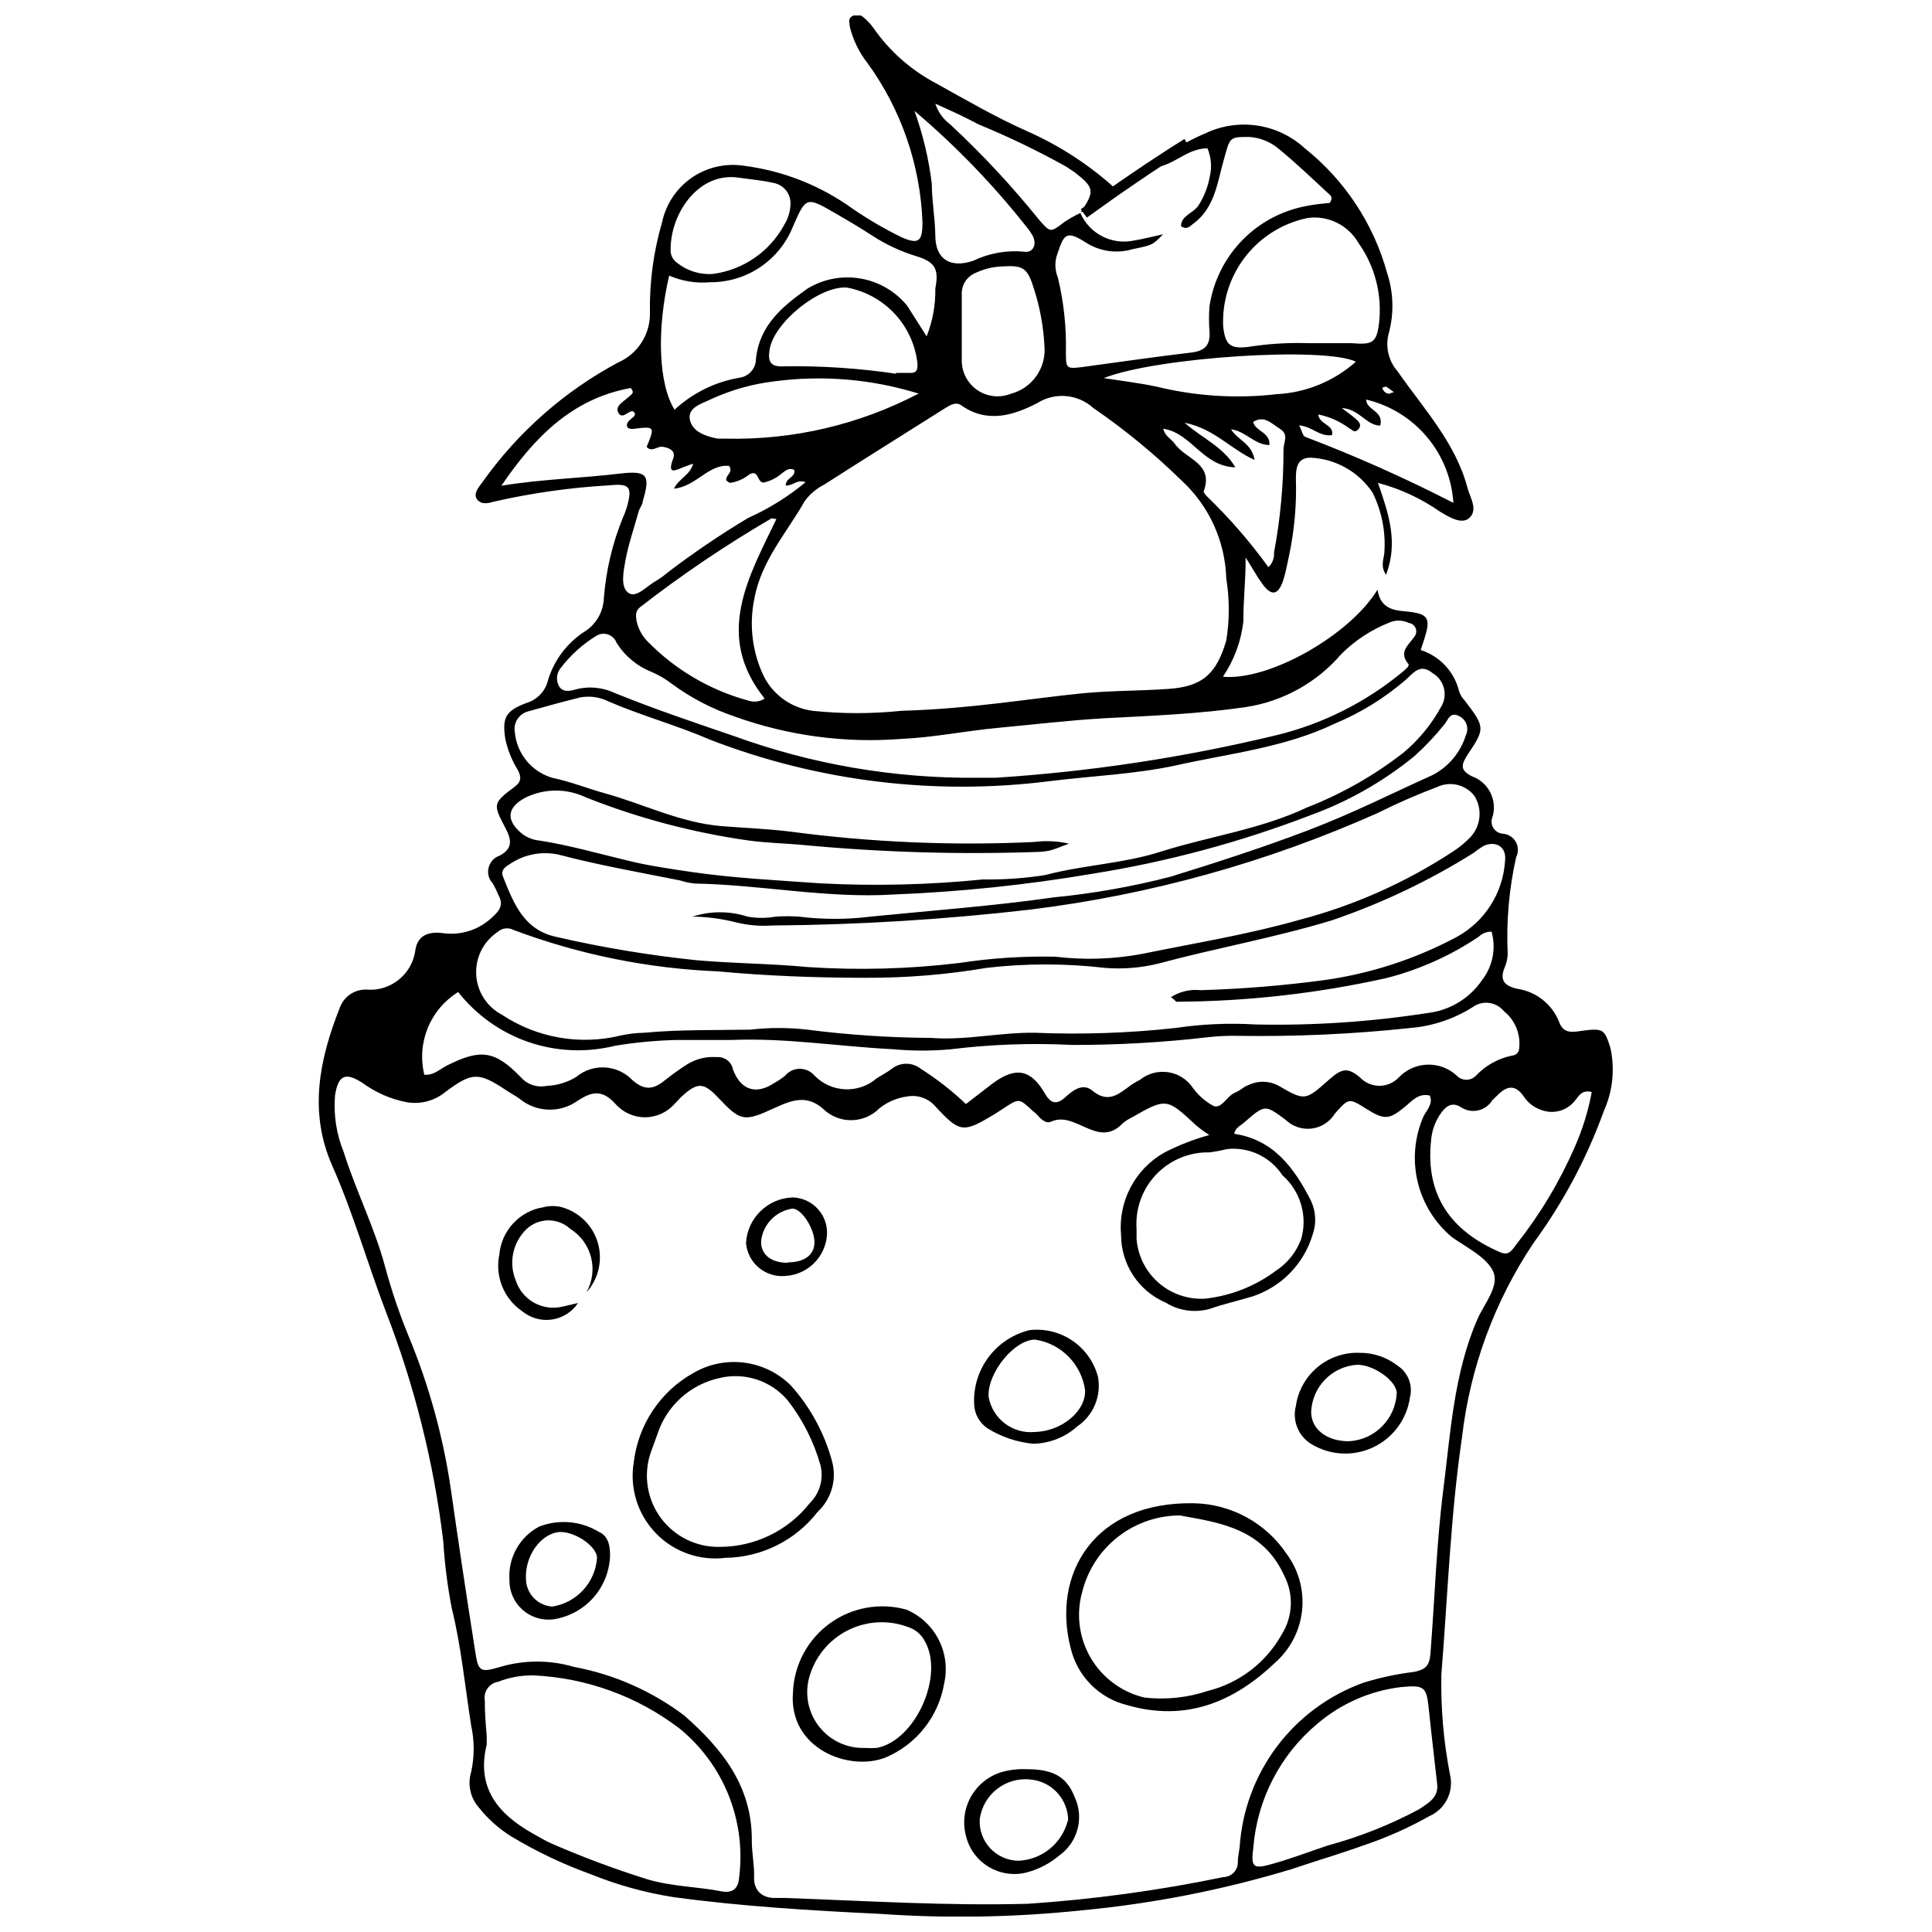 <?xml version="1.0" encoding="UTF-8"?>
<!-- Uploaded to: SVG Repo, www.svgrepo.com, Generator: SVG Repo Mixer Tools -->
<svg width="800px" height="800px" version="1.1" viewBox="144 144 512 512" xmlns="http://www.w3.org/2000/svg">
 <defs>
  <clipPath id="b">
   <path d="m228 148.09h344v503.81h-344z"/>
  </clipPath>
  <clipPath id="a">
   <path d="m392 148.09h106v91.906h-106z"/>
  </clipPath>
 </defs>
 <g clip-path="url(#b)">
  <path d="m430.31 200.45c2.398 5.516 8.363 8.566 14.238 7.285 2.41-0.383 4.82-1.039 7.668-1.645-2.793 2.902-2.793 2.848-8.051 3.941v0.004c-3.086 0.922-6.391 0.824-9.418-0.277-1.074-0.398-2.102-0.914-3.066-1.531-5.477-3.504-5.805-1.863-7.723 3.832-0.461 1.82-0.328 3.738 0.383 5.477 1.559 6.453 2.273 13.078 2.137 19.715 0 4.269 0 4.547 4.106 4.051 9.746-1.312 19.441-2.738 29.242-3.887 3.34-0.438 4.93-1.809 4.711-5.477-0.191-2.277-0.191-4.566 0-6.844 1.004-6.598 4.055-12.707 8.723-17.477 4.668-4.766 10.715-7.941 17.289-9.082 2.027-0.438 4.051-0.547 5.859-0.766 0.602-0.93 0.602-1.699 0-2.137-4.492-4.16-8.926-8.434-13.691-12.32v-0.004c-2.176-1.781-4.856-2.836-7.664-3.012-5.094 0-5.094 0-6.57 5.477-1.863 6.242-2.356 13.199-8.27 17.523-0.875 0.656-1.645 1.699-3.231 0.656 0-2.848 3.231-3.394 4.602-5.477l-0.004 0.004c1.496-2.316 2.519-4.902 3.012-7.613 0.613-2.519 0.402-5.168-0.602-7.559-5.477 0-8.98 4.656-14.02 5.039l-0.438-0.492c4.191-3.547 8.898-6.426 13.965-8.543 4.269-2.023 9.043-2.731 13.715-2.027 4.672 0.699 9.031 2.781 12.516 5.969 10.637 8.461 18.309 20.082 21.902 33.188 1.641 5.031 1.812 10.426 0.496 15.551-1.102 3.625-0.254 7.559 2.242 10.406 6.844 9.855 15.387 18.895 18.562 30.996 0.711 2.574 2.684 5.477 0.656 7.668-2.027 2.191-5.477 0-7.996-1.48h0.004c-4.984-3.488-10.543-6.066-16.426-7.613 2.793 8.051 5.477 15.715 2.137 24.367-1.535-2.301-0.602-4.106-0.438-5.805l-0.004 0.004c0.414-5.516-0.664-11.039-3.121-15.992-3.691-5.523-9.789-8.961-16.43-9.254-3.559 0-3.887 2.793-3.887 5.477 0.223 6.875-0.383 13.75-1.809 20.48-0.492 2.191-0.875 4.492-1.59 6.68-1.312 3.832-3.121 4.106-5.477 0.82-1.312-1.754-2.356-3.723-4.438-7.008 0 6.625-0.656 11.773-0.602 16.922h0.004c-0.598 5.258-2.457 10.293-5.422 14.676 12.211 1.148 33.57-10.953 40.961-23.055 0.766 4.82 3.941 5.477 7.559 5.75 6.023 0.602 6.625 1.754 4.82 7.394l-0.93 2.848v-0.004c5.078 1.617 8.941 5.773 10.184 10.953 0.297 0.883 0.781 1.688 1.426 2.356 5.477 7.172 5.477 7.449 0.875 14.348-1.809 2.738-2.082 4.215 1.094 5.805 4.359 1.555 6.758 6.231 5.477 10.68-0.434 0.973-0.359 2.102 0.199 3.008 0.559 0.91 1.527 1.484 2.594 1.535 1.418 0.121 2.68 0.938 3.371 2.18 0.691 1.238 0.723 2.742 0.078 4.012-1.891 8.422-2.648 17.059-2.242 25.684-0.043 1.145-0.285 2.273-0.715 3.34-1.48 3.394-0.383 5.039 3.176 5.859 5.043 0.711 9.309 4.078 11.172 8.816 1.148 3.231 3.668 2.684 6.242 2.301 5.477-0.711 5.805-0.328 7.34 4.547v-0.004c1.23 5.59 0.637 11.426-1.699 16.648-4.508 12.492-10.777 24.273-18.617 34.992-10.352 15.418-16.867 33.086-19.004 51.531-3.066 20.863-3.777 41.895-5.477 62.867-0.184 8.926 0.59 17.852 2.301 26.613 1.051 4.492-1.25 9.098-5.477 10.953-5.578 3.144-11.445 5.75-17.523 7.777-6.242 2.246-12.594 4.106-18.895 6.242h0.004c-18.168 5.508-36.848 9.18-55.75 10.953-17.754 1.871-35.637 2.18-53.445 0.93-18.289-0.875-36.582-1.973-54.762-4.438-7.512-1.188-14.859-3.227-21.906-6.078-7.297-2.637-14.32-5.977-20.973-9.965-3.332-2.066-6.277-4.699-8.707-7.777-2.231-2.57-2.977-6.109-1.973-9.363 0.879-4.043 0.879-8.227 0-12.266-1.645-10.406-2.629-20.918-5.148-31.105-1.133-5.859-1.883-11.785-2.246-17.742-2.523-20.895-7.656-41.391-15.277-61.008-4.875-12.812-8.598-26.012-14.184-38.605-6.242-14.184-3.394-28.148 2.082-41.895 1.082-2.863 3.84-4.746 6.898-4.707 6.488 0.613 12.289-4.047 13.09-10.516 0.656-4.16 3.887-4.875 7.285-4.438l-0.004 0.004c4.809 0.68 9.656-0.895 13.145-4.273 2.027-1.809 2.957-3.34 1.59-5.805-0.438-1.047-0.934-2.07-1.48-3.066-1.078-1.109-1.508-2.695-1.141-4.195 0.367-1.504 1.48-2.711 2.949-3.199 3.504-1.918 3.176-4.16 1.535-7.285-3.394-6.406-3.34-6.625 2.41-10.953 2.027-1.535 1.699-2.848 0.766-4.602l-0.004 0.008c-1.531-2.519-2.625-5.277-3.231-8.16-0.82-5.477 0-7.34 5.477-9.418v-0.004c2.984-0.84 5.262-3.266 5.914-6.297 1.59-5.07 4.852-9.453 9.254-12.43 3.254-1.875 5.32-5.285 5.477-9.035 0.559-7.297 2.242-14.465 4.984-21.25 0.48-1.043 0.883-2.125 1.203-3.231 1.422-5.203 0.547-6.023-4.875-5.477h0.004c-10.27 0.594-20.473 2.039-30.504 4.328-1.59 0.492-3.34 0.82-4.438-0.656-1.094-1.48 0.602-3.34 1.59-4.711 9.336-13.109 21.574-23.887 35.762-31.488 5.34-2.305 8.715-7.66 8.484-13.473-0.109-8.039 0.98-16.047 3.234-23.766 1.02-4.758 3.809-8.949 7.805-11.727s8.898-3.93 13.715-3.223c10.48 1.316 20.465 5.254 29.023 11.445 4.137 2.832 8.473 5.359 12.98 7.555 4.547 1.973 5.477 0.984 5.477-3.996-0.566-15.164-5.613-29.82-14.512-42.113-2.277-2.887-3.902-6.231-4.766-9.801 0-0.875-0.492-1.863 0.383-2.519 0.898-0.766 2.223-0.766 3.121 0 1.066 0.848 2.008 1.844 2.793 2.957 4.238 6.094 9.871 11.086 16.43 14.566 7.996 4.438 15.883 9.035 24.258 12.758v0.004c8.652 3.812 16.621 9.012 23.602 15.387-2.16 3.215-5.543 5.41-9.363 6.078 3.723-5.477 3.613-6.516-1.48-10.461-0.711-0.547-1.535-0.984-2.246-1.535l0.004 0.004c-7.562-4.223-15.371-7.988-23.383-11.281-3.559-1.918-7.285-3.613-11.445-5.477 0.723 2.188 2.098 4.098 3.941 5.477 8.504 7.91 16.43 16.418 23.711 25.465 2.902 3.231 2.793 3.285 6.68 0.328h0.004c1.312-0.863 2.684-1.633 4.106-2.301zm34.172 244.35c-1.199-0.77-2.352-1.613-3.449-2.519-7.887-7.336-7.887-7.391-17.305-2.023-0.836 0.398-1.609 0.914-2.301 1.531-6.461 6.68-12.43-3.504-18.84-0.547-1.535 0.711-2.957-0.93-4.051-2.137l-0.93-0.766c-3.559-3.34-3.559-3.34-7.832-0.492l-2.301 1.48c-8.215 4.93-9.09 4.93-15.605-2.137-1.82-2.102-4.602-3.098-7.34-2.629-2.719 0.344-5.293 1.422-7.445 3.121-4.019 4.113-10.59 4.258-14.785 0.328-4.438-4.106-8.652-2.41-13.145-0.328-7.996 3.668-8.871 3.504-14.785-2.738-3.832-4.106-5.477-4.215-9.637-0.438-0.656 0.602-1.258 1.367-1.918 1.973v-0.004c-1.977 2.297-4.856 3.617-7.887 3.617s-5.91-1.32-7.887-3.617c-3.723-4.051-6.516-2.957-9.965-0.766-4.633 3.328-10.926 3.125-15.336-0.492-1.094-0.82-2.301-1.422-3.449-2.191-7.504-4.984-9.145-4.984-16.43 0.492h0.004c-2.852 2.273-6.543 3.211-10.133 2.574-4.238-0.824-8.242-2.582-11.719-5.148-4.547-2.902-6.406-1.973-7.231 3.394v0.004c-0.418 5.094 0.367 10.215 2.301 14.949 3.231 10.297 8.16 19.934 10.953 30.34v-0.004c1.723 6.414 3.863 12.707 6.406 18.84 5.234 12.707 8.91 26 10.953 39.594 2.082 14.602 4.254 29.078 6.516 43.426 0.82 5.477 1.258 5.859 6.625 4.269h0.004c6.398-1.887 13.207-1.887 19.602 0 10.594 1.977 20.586 6.383 29.191 12.871 10.133 8.926 18.07 18.84 17.906 33.297 0 3.176 0.711 6.352 0.602 9.582s1.863 5.477 5.477 5.477h2.738c21.52 0.766 42.988 2.137 64.508 1.535v-0.004c17.355-1.172 34.609-3.531 51.641-7.062 1.043-0.016 2.035-0.445 2.754-1.199 0.723-0.75 1.109-1.758 1.082-2.801 0-1.367 0.328-2.684 0.492-4.051 0.648-9.66 4.106-18.918 9.941-26.645 5.836-7.723 13.801-13.574 22.914-16.836 4.363-1.348 8.832-2.301 13.363-2.848 2.902-0.602 4.051-1.48 4.328-4.766 1.148-14.621 1.59-29.242 3.449-43.809 1.863-14.566 2.738-30.559 9.035-44.961 1.809-4.051 5.859-8.762 4.16-12.539-1.699-3.777-6.898-6.297-10.953-9.145-4.551-3.809-7.746-8.988-9.098-14.766-1.355-5.777-0.793-11.84 1.598-17.273 0.875-1.699 2.574-3.285 1.645-5.477-3.066-0.711-4.656 1.422-6.57 2.957-4.16 3.449-5.477 3.559-10.188 0.602s-4.656-2.957-8.379 1.203v0.004c-1.34 2.191-3.602 3.656-6.148 3.977-2.551 0.32-5.102-0.539-6.941-2.332-5.477-4.051-5.477-4.051-10.953 0.711-0.984 0.875-2.41 1.422-2.629 3.012 10.461 1.59 15.883 9.09 20.262 17.633 1.371 2.844 1.551 6.117 0.496 9.09-2.336 7.797-8.355 13.941-16.102 16.43-3.723 1.094-7.504 1.973-10.953 3.176-4.004 1.207-8.336 0.629-11.883-1.586-3.5-1.496-6.484-3.984-8.586-7.156-2.102-3.176-3.227-6.891-3.242-10.699-0.41-4.363 0.453-8.754 2.484-12.641 2.031-3.887 5.144-7.106 8.961-9.262 3.805-1.965 7.805-3.527 11.938-4.656zm-81.594-112.43c18.672-0.547 33.352-3.176 48.137-4.656 7.504-0.711 15.059-0.602 22.617-1.148 9.09-0.602 12.758-4.051 15.332-12.812 0.887-5.441 0.887-10.988 0-16.43-0.289-9.949-4.594-19.352-11.941-26.066-7.188-7.035-14.977-13.43-23.273-19.113-4.102-3.746-10.199-4.281-14.895-1.312-6.133 3.176-13.199 5.477-20.098 0.602-1.48-1.094-3.066 0-4.438 0.82-10.625 6.734-21.301 13.363-31.871 20.152h0.004c-2.055 1.031-3.84 2.531-5.203 4.383-4.766 8.434-11.555 15.828-13.363 25.957-1.426 6.961-0.52 14.195 2.574 20.59 2.551 4.938 7.359 8.312 12.867 9.035 7.828 0.816 15.723 0.816 23.551 0zm44.41 35.211c-2.465 0.875-3.723 1.48-5.039 1.809-1.113 0.238-2.254 0.367-3.394 0.383-20.57 0.715-41.168 0.109-61.66-1.809-5.039-0.492-10.078-0.547-15.059-1.258h-0.004c-14.688-2.098-29.082-5.918-42.875-11.391-5.019-2.41-10.863-2.41-15.883 0-4.875 2.519-5.477 5.805-1.312 9.418 1.398 1.16 3.117 1.867 4.926 2.027 7.723 1.203 15.168 3.34 22.727 5.148 5.477 1.422 11.664 2.301 17.523 3.176 11.336 1.645 22.727 2.191 34.172 3.012 14.371 0.75 28.781 0.402 43.098-1.039 5.5 0.086 10.996-0.297 16.43-1.152 10.133-2.684 20.699-3.012 30.777-6.242 12.812-4.051 26.34-5.859 38.605-11.664 9.184-3.574 17.797-8.461 25.574-14.512 4.047-3.379 7.426-7.484 9.965-12.102 0.922-1.477 1.211-3.262 0.797-4.953-0.414-1.691-1.488-3.141-2.984-4.027-3.176-2.629-4.984-0.273-6.953 1.59l-0.004-0.004c-5.691 4.945-12.148 8.938-19.109 11.828-13.199 6.297-27.383 7.777-41.672 10.953-10.953 2.41-22.672 2.848-34.008 4.269l-0.004 0.004c-30.309 3.797-61.086 0.035-89.59-10.953-8.98-3.891-18.289-6.406-27.051-10.188-2.301-1.16-4.914-1.547-7.449-1.094-4.656 1.148-9.254 2.41-13.91 3.723-2.406 0.645-3.93 3.019-3.504 5.477 0.512 5.75 4.519 10.59 10.078 12.156 4.711 0.984 9.199 2.793 13.746 4.051 10.297 2.848 19.934 7.777 30.887 8.707 6.133 0.492 12.32 0.711 18.453 1.48h-0.004c21.324 2.828 42.859 3.746 64.348 2.738 3.121-0.41 6.293-0.262 9.363 0.438zm26.996 40.688h0.004c2.336-1.504 5.121-2.16 7.883-1.859 10.992-0.32 21.961-1.215 32.859-2.684 12.262-1.727 24.125-5.602 35.047-11.445 7.398-4.062 12.211-11.621 12.758-20.043 0.492-3.668-2.191-5.477-5.477-4.16-0.98 0.562-1.914 1.203-2.793 1.914-11.805 7.406-24.43 13.414-37.621 17.906-15.113 4.602-30.668 7.34-45.891 11.445-4.668 1.156-9.496 1.543-14.293 1.152-10.406-1.207-20.914-1.207-31.32 0-10.621 1.805-21.375 2.684-32.148 2.629-13.035 0-26.012-0.492-39.047-1.699h0.004c-18.504-0.754-36.766-4.453-54.105-10.953-1.41-0.77-3.152-0.547-4.328 0.547-3.734 2.512-5.875 6.801-5.629 11.297 0.25 4.496 2.844 8.527 6.836 10.609 9.285 6.16 20.727 8.145 31.543 5.477 2.016-0.43 4.07-0.668 6.133-0.711 9.363-0.875 18.73-0.656 28.148-0.82v-0.004c5.004-0.574 10.055-0.574 15.059 0 10.898 1.395 21.871 2.125 32.855 2.191 9.145 0.711 18.18-1.48 27.383-1.367 12.465 0.52 24.949 0.098 37.348-1.262 7.031-1.047 14.152-1.359 21.246-0.93 15.32 0.324 30.641-0.703 45.781-3.066 5.781-0.715 10.969-3.891 14.238-8.707 2.816-3.637 3.75-8.387 2.519-12.816-1.266-0.047-2.492 0.43-3.394 1.316-7.441 5.012-15.68 8.719-24.371 10.953-18.32 4.09-37.027 6.203-55.801 6.297-0.328-0.328-0.711-0.766-1.422-1.207zm-126.77-21.355c4.734-1.531 9.832-1.531 14.566 0 2.484 0.441 5.023 0.441 7.504 0 2.043-0.141 4.09-0.141 6.133 0 6.309 0.793 12.695 0.793 19.004 0 16.43-1.645 32.363-2.793 48.465-5.094 10.457-1.02 20.82-2.848 30.992-5.477 12.211-3.777 24.422-7.723 36.363-12.266 11.938-4.547 21.906-9.637 32.855-14.566h0.004c4.336-2.16 7.598-5.996 9.035-10.625 0.473-0.945 0.531-2.043 0.156-3.031-0.375-0.988-1.148-1.777-2.129-2.168-2.246-1.039-2.738 1.094-3.613 2.191v-0.004c-2.434 3.039-5.109 5.879-7.996 8.488-8.188 6.699-17.445 11.977-27.383 15.609-18.766 7.223-38.242 12.453-58.102 15.605-17.371 2.945-34.91 4.773-52.516 5.477-17.688 1.094-35.047-2.574-52.625-2.902-1.363-0.113-2.703-0.391-4-0.82-10.953-2.191-21.578-4.051-32.199-6.844v-0.004c-4.512-0.98-9.23-0.047-13.031 2.574-1.258 0.766-2.356 1.59-1.699 3.285 2.793 7.008 5.477 14.074 14.074 15.938 12.254 2.824 24.672 4.891 37.184 6.188 9.801 0.875 19.66 0.875 29.406 1.809 13.477 0.895 27.008 0.527 40.414-1.098 8.371-1.277 16.836-1.828 25.301-1.641 7.695 0.93 15.492 0.668 23.109-0.77 13.855-2.848 27.875-5.094 41.508-8.98 14.414-3.769 28.117-9.855 40.578-18.016 1.742-1.094 3.344-2.402 4.766-3.887 2.805-2.984 3.254-7.477 1.094-10.953-2.336-3.023-6.465-4.004-9.91-2.356-5.336 2.012-10.562 4.297-15.66 6.848-29.262 13.07-60.305 21.707-92.109 25.625-22.727 2.637-45.578 4.043-68.453 4.219-3.199 0.219-6.414-0.059-9.531-0.82-3.773-0.973-7.652-1.488-11.555-1.535zm72.449 49.668 7.117-5.477c5.969-4.438 10.078-3.777 13.746 2.574 1.535 2.684 3.066 3.285 5.477 1.094 2.41-2.191 4.82-3.723 7.231-1.699 3.613 2.957 6.188 1.48 9.09-0.711v0.004c1.074-0.844 2.231-1.578 3.453-2.191 2.121-1.711 4.867-2.445 7.562-2.016 2.691 0.426 5.078 1.977 6.566 4.262 1.441 1.965 3.312 3.578 5.473 4.711 2.137 0.656 3.394-2.574 5.477-3.504 2.082-0.93 2.301-1.59 3.559-2.027h0.004c2.484-1.234 5.398-1.234 7.883 0 7.231 4.215 7.285 4.106 13.473-1.367 3.449-3.066 4.984-3.504 8.324-0.711v-0.004c1.336 1.422 3.199 2.227 5.148 2.227s3.812-0.805 5.148-2.227c4.164-4.356 11.062-4.527 15.441-0.383 1.363 1.348 3.562 1.348 4.93 0 2.676-2.867 6.211-4.789 10.074-5.477 0.656-0.168 1.176-0.664 1.371-1.316 0.652-3.906-0.855-7.867-3.945-10.348-2.055-2.547-5.762-3.008-8.379-1.043-4.957 3.113-10.594 4.992-16.426 5.477-15.207 1.625-30.496 2.32-45.781 2.082-2.523-0.055-5.051 0.055-7.559 0.328-12.031 1.406-24.137 2.102-36.254 2.082-10.746-0.547-21.52-0.164-32.199 1.148-5.027 0.465-10.086 0.465-15.113 0-14.348-0.711-28.586-3.066-43.043-2.465h-14.402c-5.504 0.125-10.996 0.637-16.43 1.535-7.562 1.887-15.512 1.547-22.887-0.977-7.371-2.527-13.859-7.133-18.676-13.262-3.617 2.238-6.434 5.559-8.047 9.496-1.613 3.934-1.941 8.277-0.934 12.41 2.519 0.273 4.215-1.59 6.188-2.519 8.762-4.383 12.539-3.887 19.441 3.231 1.688 1.922 4.285 2.781 6.789 2.246 2.769-0.094 5.469-0.906 7.832-2.356 4.457-3.715 11.039-3.305 15.004 0.93 3.559 3.066 5.969 2.082 8.926-0.383 1.762-1.383 3.59-2.684 5.477-3.887 2.34-1.457 5.082-2.125 7.832-1.918 2.07-0.176 3.938 1.242 4.324 3.285 2.027 5.477 6.133 6.789 10.953 3.559 1.004-0.555 1.957-1.195 2.848-1.914 0.969-1.164 2.402-1.836 3.914-1.836 1.516 0 2.949 0.672 3.918 1.836 4.438 4.519 11.617 4.828 16.426 0.711 1.312-0.875 2.793-1.59 4.051-2.574h0.004c2.238-1.746 5.375-1.746 7.609 0 4.297 2.719 8.316 5.856 11.996 9.363zm-126.99 167.46v2.301c-2.793 11.336 2.902 18.289 12.102 23.492 1.754 0.984 3.559 2.082 5.477 2.902h0.004c8.172 3.539 16.523 6.644 25.023 9.309 6.461 1.918 13.145 1.918 19.605 3.176 2.519 0.492 4.383-0.328 4.656-3.449 1.988-15.074-3.981-30.102-15.773-39.703-11.156-8.516-24.641-13.422-38.66-14.074-3.223-0.055-6.422 0.523-9.422 1.699-1.141 0.184-2.156 0.824-2.816 1.773s-0.91 2.129-0.688 3.262c-0.055 2.957 0.219 5.914 0.492 9.312zm130.06-253.93h4.82-0.004c25.086-1.613 49.984-5.387 74.422-11.281 12.285-2.992 23.727-8.742 33.461-16.812 0.711-0.602 1.918-1.535 1.48-2.082-2.629-3.121 0-4.93 1.535-7.117h-0.004c0.555-0.617 0.723-1.492 0.434-2.273-0.285-0.781-0.98-1.336-1.805-1.449-1.727-0.844-3.746-0.844-5.473 0-4.648 1.887-8.875 4.68-12.434 8.215-6.484 7.586-15.484 12.582-25.355 14.074-12.32 1.809-24.973 2.301-37.457 2.957-9.363 0.547-18.617 1.645-27.93 2.519-9.309 0.875-17.25 2.574-25.902 2.957h0.004c-15.008 1.172-30.09-0.863-44.25-5.969-5.875-2-11.418-4.879-16.426-8.543-1.68-1.309-3.519-2.394-5.477-3.231-3.856-1.531-7.121-4.258-9.312-7.777-0.375-0.98-1.156-1.75-2.141-2.117-0.984-0.367-2.078-0.293-3.004 0.199-3.731 2.254-7 5.188-9.641 8.652-1.07 1.293-1.285 3.094-0.547 4.602 0.875 1.809 2.738 1.59 4.215 1.148h0.004c3.547-1.008 7.34-0.695 10.676 0.875 10.352 4.215 20.973 7.777 31.543 11.391 20.688 7.523 42.555 11.27 64.566 11.062zm-13.473-116.97c1.598-4.043 2.383-8.359 2.301-12.707 0.984-5.094 0-7.008-5.039-8.543-4.144-1.262-8.09-3.106-11.719-5.477-3.285-2.137-6.625-4.106-9.965-6.023-7.394-4.269-7.559-4.269-10.953 3.504-1.723 4.402-4.738 8.184-8.648 10.84-3.91 2.66-8.531 4.074-13.258 4.059-3.738 0.34-7.508-0.262-10.953-1.754-3.34 14.293-2.848 28.695 1.422 35.539h0.004c4.883-4.523 11-7.496 17.578-8.543 2.328-0.492 3.996-2.547 3.996-4.926 0.93-8.926 7.008-13.91 13.637-18.617v-0.004c4.215-2.562 9.215-3.516 14.078-2.68 4.859 0.836 9.254 3.402 12.371 7.227zm135.26 383.33c-0.711-6.406-1.48-12.758-2.137-19.113-0.656-6.352-0.984-6.898-7.613-6.242h0.004c-8.086 1.012-15.699 4.363-21.906 9.637-9.867 8.215-16.008 20.062-17.031 32.859-0.711 5.477 0 5.805 5.477 4.215 5.477-1.59 9.527-3.176 14.293-4.766v0.004c8.387-2.273 16.488-5.488 24.148-9.586 2.684-1.805 5.312-3.231 4.766-6.953zm-172.61-343.8c0-2.137 2.738-2.137 2.246-4.16-1.645-0.711-2.574 0.492-3.668 1.258-1.258 1-2.715 1.711-4.273 2.082-1.918 0.383-1.367-3.723-3.996-2.082-1.441 1.156-3.16 1.91-4.984 2.191-0.328 0-0.711-0.383-1.039-0.602-0.438-1.367 1.973-2.082 0.711-3.887-5.477-0.547-8.707 5.477-14.621 6.023 1.422-2.793 4.269-3.559 5.094-6.625l-2.465 0.875c-2.246 0.93-4.492 2.191-2.848-2.137 0.766-2.082-0.82-2.848-2.574-3.176-1.754-0.328-2.957 1.59-4.438 0 2.246-5.477 2.191-5.477-3.613-4.766-0.656 0-1.367 0-1.59-0.711-0.328-1.863 2.902-2.356 1.918-3.668s-2.902 2.082-4.106 0.273 1.039-2.957 2.246-4.051c1.203-1.094 2.082-1.312 0.93-2.684-15.77 2.848-25.738 13.363-34.281 25.902 10.57-1.754 21.082-1.973 31.488-3.231 7.117-0.82 8.105 0.328 5.969 7.34 0 0.875-0.766 1.699-1.039 2.574-1.203 4.383-2.738 8.762-3.559 13.199-0.492 2.848-1.367 6.898 0.766 8.488 2.137 1.59 5.039-1.973 7.504-3.231l-0.004-0.008c0.988-0.594 1.922-1.273 2.793-2.027 6.879-5.254 14.043-10.117 21.469-14.566 5.481-2.449 10.602-5.637 15.223-9.473-2.246-0.875-3.285 0.984-5.258 0.875zm111.11 215.49c6.809-0.742 13.293-3.293 18.781-7.391 3.109-2.023 5.473-5.004 6.738-8.488 0.84-2.988 0.82-6.152-0.062-9.129-0.883-2.973-2.59-5.637-4.922-7.684-1.57-2.398-3.769-4.316-6.359-5.547-2.59-1.227-5.469-1.715-8.316-1.41-1.535 0.379-3.09 0.672-4.656 0.879-5.328-0.121-10.461 2.008-14.137 5.863-3.68 3.856-5.566 9.082-5.195 14.398v2.738c0.367 4.473 2.465 8.629 5.852 11.574 3.387 2.949 7.793 4.453 12.277 4.195zm102.52-54.762c-2.793-0.711-3.504 1.203-4.656 2.519-2.141 2.508-5.621 3.402-8.707 2.246-1.969-0.656-3.652-1.973-4.766-3.723-2.246-3.121-4.383-2.629-6.734-0.328l-1.48 1.422c-0.836 1.391-2.203 2.379-3.789 2.731-1.582 0.352-3.242 0.039-4.59-0.867-2.519-1.59-4.215 0-5.477 1.918v-0.004c-1.402 2.086-2.234 4.504-2.41 7.012-1.535 14.676 5.477 23.984 18.289 29.516 2.465 1.094 3.231-0.711 4.328-2.082 6.234-7.879 11.426-16.527 15.445-25.738 2.098-4.711 3.625-9.656 4.543-14.73zm-75.301-198.46h11.609c5.477 0.438 6.625 0 7.285-5.148 0.91-7.586-1.039-15.242-5.477-21.465-2.719-4.688-7.992-7.281-13.363-6.57-6.547 1.324-12.406 4.941-16.523 10.203-4.113 5.262-6.219 11.816-5.93 18.492 0.547 4.875 1.754 6.078 6.68 5.477h0.004c5.195-0.824 10.457-1.152 15.715-0.988zm-140.79 46.602c-0.766 0-1.312-0.383-1.59 0h0.004c-12 7.016-23.523 14.809-34.5 23.332-1.312 1.039-1.203 2.191-0.984 3.613h-0.004c0.422 2.066 1.43 3.969 2.902 5.477 7.363 7.539 16.609 12.965 26.781 15.715 1.43 0.484 3.004 0.281 4.269-0.547-13.418-16.758-4.269-32.199 3.121-47.59zm37.676-33.238c-12.391-3.848-25.473-4.949-38.332-3.231-5.68 0.688-11.219 2.238-16.43 4.598-2.629 1.312-6.461 2.246-5.859 5.477 0.602 3.231 4.16 4.492 7.394 5.094h2.082-0.004c17.789 0.426 35.391-3.684 51.148-11.938zm-5.969-5.477h3.777c1.809 0 1.863-0.875 1.918-2.246-0.488-4.969-2.578-9.641-5.957-13.316-3.379-3.676-7.863-6.152-12.77-7.055-7.172-0.547-19.332 9.199-20.48 16.43-0.547 3.394 0.328 4.656 3.941 4.438v-0.004c9.895-0.141 19.785 0.52 29.57 1.973zm39.32-7.121c-0.258-5.117-1.176-10.18-2.738-15.059-1.809-5.805-2.848-6.406-8.816-6.023-2.277 0.125-4.508 0.68-6.57 1.645-2.422 0.93-3.953 3.328-3.781 5.914v17.031c-0.117 3.199 1.395 6.242 4.012 8.09 2.617 1.844 5.992 2.242 8.969 1.055 5.664-1.477 9.434-6.82 8.926-12.652zm-67.305-37.457c0.195-2.742-1.68-5.203-4.379-5.75-3.121-0.711-6.297-0.984-9.418-1.422-10.406-1.535-17.965 9.254-17.965 19.004-0.098 1.402 0.547 2.754 1.699 3.559 2.688 2.156 6.094 3.215 9.527 2.957 8.023-1.066 15.051-5.914 18.895-13.035 0.996-1.598 1.562-3.43 1.641-5.312zm32.855-24.863 0.004 0.004c2.258 6.25 3.801 12.734 4.598 19.332 0 4.547 0.875 9.09 0.93 13.691 0 6.297 3.996 8.762 10.078 6.68 4.125-1.977 8.699-2.809 13.254-2.41 2.465 0.492 3.613-1.699 2.574-3.996v-0.004c-0.43-0.816-0.941-1.59-1.535-2.297-8.895-11.316-18.91-21.699-29.898-30.996zm65.938 84.227c0.492 2.082 2.191 2.738 3.066 3.996 2.738 4.051 10.516 5.148 7.613 12.703 0 0 0.438 0.766 0.766 1.094v0.004c6.027 5.797 11.523 12.121 16.426 18.895 1.047-0.988 1.594-2.398 1.48-3.832 1.695-9.031 2.539-18.195 2.519-27.383 0-1.973 1.535-3.887-0.984-5.477-2.519-1.59-4.106-3.559-7.062-1.809 0.656 2.629 4.492 2.629 4.328 6.133-3.941 0-6.242-3.668-10.188-4.16 1.863 2.957 5.477 3.668 6.242 8.105-6.301-2.793-10.625-8.27-18.566-9.855 5.039 4.383 10.188 6.297 13.473 11.828-8.711-0.273-11.559-9.094-19.113-10.242zm51.094-17.742c-8.324-4.106-52.953-1.203-66.863 4.328 4.984 0.766 9.473 1.312 13.91 2.246l-0.004-0.004c10.422 2.559 21.211 3.246 31.871 2.027 7.812-0.391 15.25-3.445 21.086-8.652zm-15.059 16.922c0.711 1.367 0.93 2.684 1.535 2.957h-0.004c13.422 5.102 26.551 10.953 39.32 17.523-0.406-6.441-2.871-12.578-7.031-17.508-4.164-4.934-9.801-8.395-16.078-9.875 0 2.848 4.766 2.957 3.723 6.898-3.668 0-5.477-4.383-10.188-4.656 1.863 1.422 2.793 2.082 3.613 2.793 0.82 0.711 1.863 1.645 0.766 2.848-1.094 1.203-1.645 0-2.41-0.273l0.004 0.004c-2.43-1.82-5.238-3.074-8.215-3.668 0.328 2.738 4.215 2.629 3.668 5.477-3.34 0.492-5.254-2.301-8.707-2.574zm25.078-8.871c-0.664-0.535-1.359-1.027-2.082-1.48 0 0-0.984 0.273-0.984 0.328 0.199 0.844 0.895 1.477 1.754 1.59 0 0.055 0.383-0.219 1.312-0.438z"/>
 </g>
 <path d="m449.75 188.4c-0.746 1.441-2.266 2.32-3.887 2.246 0-2.465 1.918-2.301 3.449-2.738z"/>
 <path d="m460.48 542.38c9.883 0.227 19.039 5.254 24.531 13.473 3.164 4.297 4.609 9.621 4.055 14.93-0.559 5.309-3.078 10.219-7.066 13.766-10.953 10.461-23.656 15.828-39.266 11.336-3.656-0.895-6.996-2.785-9.645-5.465-2.648-2.676-4.504-6.035-5.359-9.707-5.035-19.492 6.133-38.879 32.75-38.332zm-3.504 3.231h-0.004c-6.004-0.055-11.852 1.914-16.602 5.59s-8.121 8.848-9.574 14.672c-1.656 5.894-0.84 12.211 2.258 17.492 3.102 5.277 8.219 9.066 14.172 10.492 5.684 0.664 11.441 0.062 16.867-1.754 8.332-2.07 15.43-7.504 19.605-15.004 2.953-4.727 3.184-10.664 0.602-15.605-5.586-12.266-16.812-13.965-27.328-15.828z"/>
 <path d="m336.28 556.84c-6.875 0.859-13.754-1.582-18.543-6.59-4.793-5.008-6.934-11.988-5.769-18.82 1.188-9.949 7.074-18.723 15.828-23.602 4.066-2.359 8.797-3.312 13.461-2.707 4.664 0.602 9 2.731 12.328 6.047 5.195 5.781 8.945 12.703 10.953 20.207 1.254 4.789-0.219 9.875-3.832 13.254-5.856 7.578-14.848 12.074-24.426 12.211zm-1.59-2.902h0.004c9.309 0.008 18.105-4.25 23.875-11.555 2.691-2.625 3.777-6.488 2.848-10.129-1.766-6.269-4.742-12.129-8.762-17.25-2.176-2.535-5.012-4.418-8.191-5.441-3.18-1.023-6.578-1.152-9.824-0.363-7.734 1.695-13.988 7.363-16.43 14.895-0.656 1.754-1.258 3.449-1.863 5.148h0.004c-1.879 5.809-0.832 12.168 2.809 17.074 3.641 4.902 9.43 7.742 15.535 7.621z"/>
 <path d="m354.14 592.49c0.281-7.258 3.871-13.988 9.746-18.258 5.875-4.273 13.379-5.617 20.371-3.648 3.676 1.578 6.684 4.387 8.504 7.949 1.82 3.559 2.336 7.644 1.465 11.547-1.469 8.77-7.312 16.184-15.5 19.66-9.527 3.832-25.793-2.191-24.586-17.25zm19.059 14.73h-0.004c1.059 0.074 2.121 0.074 3.176 0 10.242-1.973 17.961-19.168 12.703-28.312h0.004c-0.746-1.414-1.914-2.562-3.34-3.285-5.359-2.375-11.488-2.273-16.762 0.281-5.273 2.551-9.16 7.297-10.621 12.969-1.117 4.5-0.062 9.266 2.856 12.867 2.914 3.606 7.352 5.633 11.984 5.481z"/>
 <path d="m417.82 526.61c-4.316-0.41-8.48-1.812-12.156-4.109-2.129-1.453-3.43-3.832-3.508-6.406-0.211-4.473 1.145-8.879 3.836-12.457 2.688-3.578 6.543-6.106 10.895-7.148 3.992-0.449 8.008 0.547 11.324 2.805 3.316 2.262 5.711 5.641 6.75 9.516 0.977 5.102-1.176 10.293-5.477 13.199-3.211 2.887-7.352 4.519-11.664 4.602zm13.746-14.129c-0.449-3.379-1.988-6.519-4.379-8.949-2.387-2.43-5.504-4.019-8.875-4.523-5.477 0-12.703 8.816-12.32 15.168 1.027 5.832 6.371 9.887 12.266 9.312 7.062-0.164 13.473-5.477 13.309-11.008z"/>
 <path d="m504.29 502.51c3.644-0.039 7.199 1.156 10.074 3.394 2.789 1.82 4.109 5.211 3.289 8.434-0.82 5.773-4.492 10.742-9.766 13.227-5.273 2.481-11.441 2.141-16.414-0.902-3.414-2.109-5.055-6.195-4.051-10.078 0.578-4.012 2.621-7.672 5.734-10.27 3.113-2.598 7.078-3.953 11.133-3.805zm-2.848 23.438c6.883-0.355 12.375-5.871 12.703-12.758 0-3.285-6.297-7.668-10.625-7.504h0.004c-6.606 0.496-11.789 5.867-12.051 12.488 0 4.598 4.164 7.773 9.969 7.773z"/>
 <path d="m416.12 612.86c7.117 0 10.625 2.082 12.703 7.449l0.004-0.004c2.496 5.41 0.82 11.832-4 15.336-2.613 2.227-5.703 3.816-9.035 4.652-6.918 1.602-13.867-2.562-15.715-9.418-1.035-3.559-0.609-7.383 1.176-10.629 1.789-3.242 4.793-5.644 8.352-6.676 2.121-0.574 4.32-0.816 6.516-0.711zm10.953 13.691v-0.004c0.027-5.664-4.273-10.414-9.91-10.949-6.644-0.777-12.672 3.934-13.527 10.566-0.148 2.836 0.863 5.609 2.809 7.676 1.945 2.066 4.648 3.25 7.484 3.277 6.195-0.281 11.48-4.566 13.035-10.57z"/>
 <path d="m305.67 556.34c-0.152 4.129-1.746 8.074-4.508 11.148-2.766 3.07-6.516 5.074-10.605 5.664-2.969 0.348-5.941-0.602-8.152-2.606-2.215-2.004-3.457-4.867-3.402-7.856-0.195-2.863 0.445-5.727 1.848-8.234 1.398-2.508 3.496-4.555 6.035-5.894 5.188-2.008 11.012-1.504 15.773 1.371 2.629 1.148 3.012 3.777 3.012 6.406zm-22.289 6.078c0.051 3.906 3.109 7.109 7.008 7.34 6.453-1.027 11.352-6.356 11.832-12.871 0-2.957-5.477-6.844-9.637-6.898-4.93 0.109-9.531 6.078-9.203 12.43z"/>
 <path d="m299.38 486.52c3.34-5.856 1.453-13.309-4.273-16.867-3.25-2.992-8.25-2.992-11.5 0-3.727 3.535-4.879 9.004-2.902 13.746 1.727 5.199 7.172 8.184 12.484 6.844l3.996-0.93h0.004c-1.582 2.367-4.09 3.957-6.906 4.375-2.816 0.418-5.68-0.375-7.879-2.188-2.387-1.617-4.234-3.906-5.316-6.578s-1.348-5.602-0.762-8.426c0.555-6.41 5.414-11.609 11.773-12.594 1.547-0.383 3.16-0.383 4.707 0 4.641 1.262 8.289 4.848 9.629 9.465 1.344 4.617 0.184 9.598-3.055 13.152z"/>
 <path d="m352.16 482.14c-2.543 0.242-5.078-0.539-7.043-2.172-1.965-1.637-3.195-3.988-3.418-6.535 0.363-6.609 5.707-11.855 12.324-12.102 2.531 0.055 4.934 1.137 6.656 2.992 1.723 1.859 2.621 4.336 2.488 6.863-0.379 5.906-5.098 10.605-11.008 10.953zm0.766-3.613c4.602 0 7.172-2.301 6.898-5.805s-3.394-8.324-5.75-8.434h0.004c-4.457 0.605-7.918 4.18-8.379 8.652-0.109 3.723 2.957 5.805 7.227 5.695z"/>
 <g clip-path="url(#a)">
  <path transform="matrix(5.476 0 0 5.476 124.57 131.67)" d="m56 12.58c1.63-1.18 3.29-2.32 5-3.39" fill="none" stroke="#000000" stroke-miterlimit="10" stroke-width=".5"/>
 </g>
</svg>